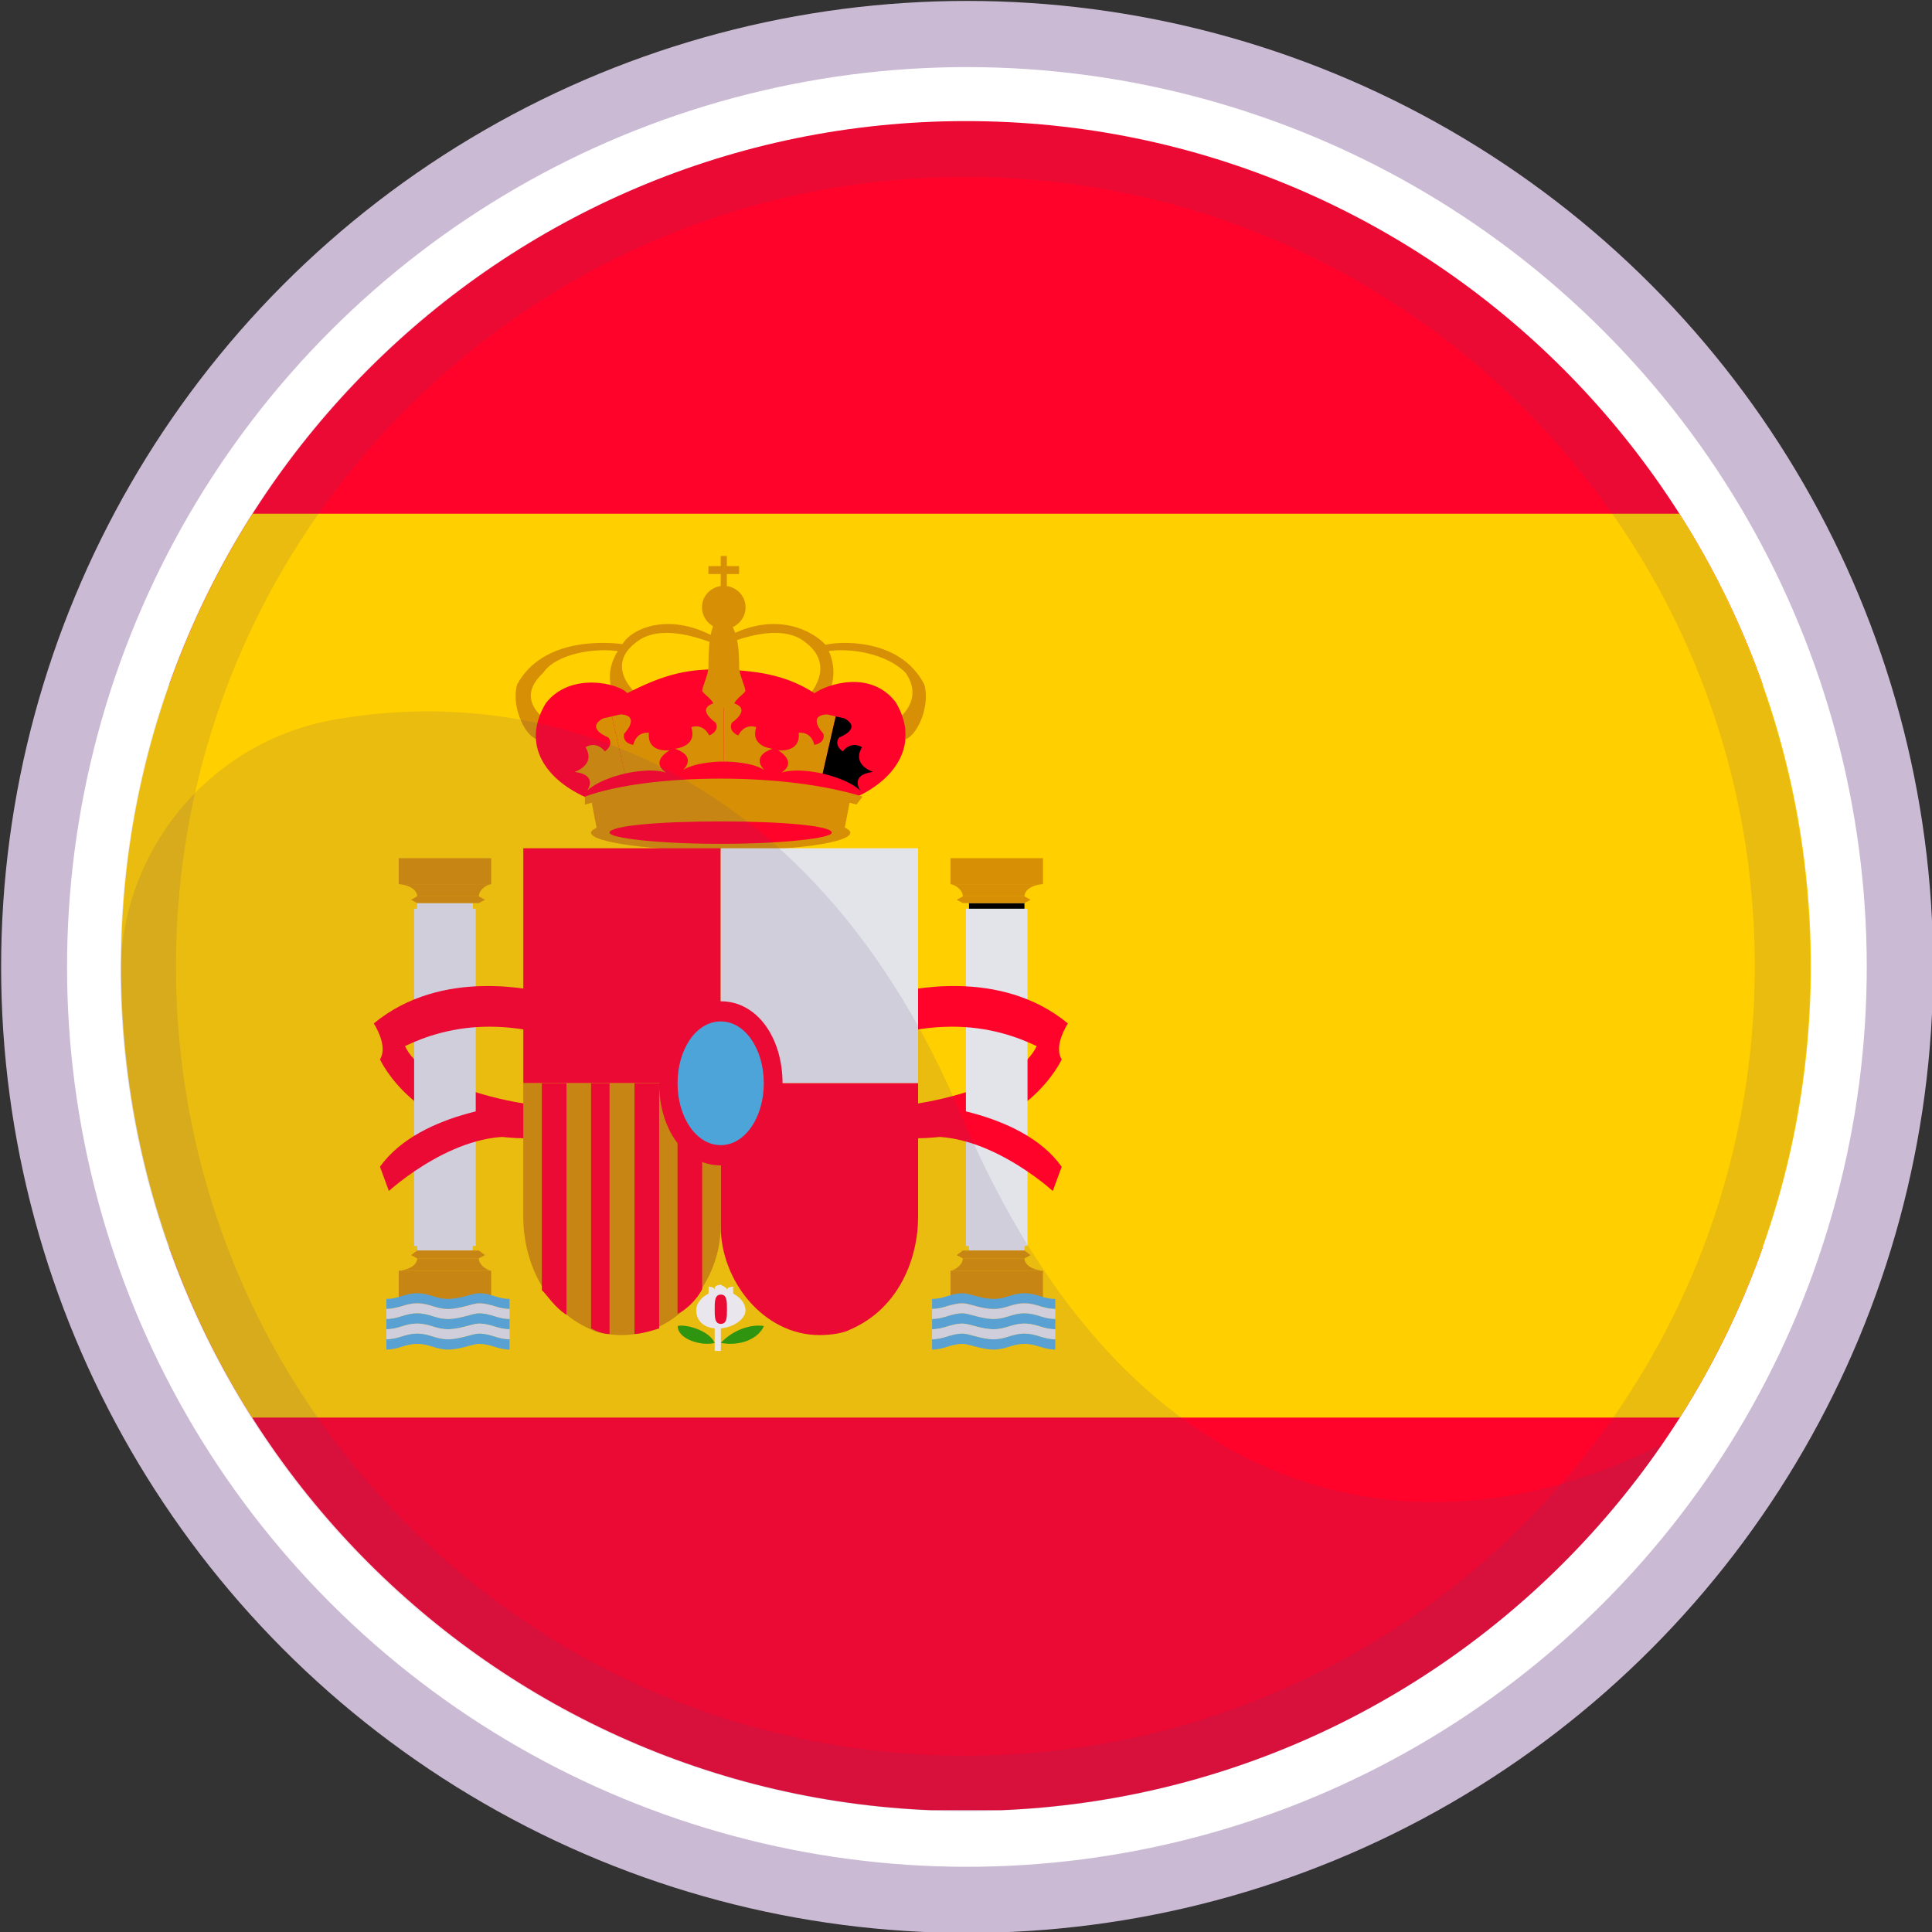 <svg xmlns="http://www.w3.org/2000/svg" xmlns:xlink="http://www.w3.org/1999/xlink" id="Capa_1" x="0px" y="0px" viewBox="0 0 500 500" style="enable-background:new 0 0 500 500;" xml:space="preserve"><rect x="0" y="0" width="500" height="500" fill="#333333" stroke="none"/><style type="text/css">.st0ESP{fill:#CBBAD4;}.st1ESP{fill:#FFFFFF;}.st2ESP{clip-path:url(#SVGID_00000158027811730243886520000010688990610849160342_);}.st3ESP{fill:#FF032A;}.st4ESP{fill:#FFCF00;}.st5ESP{fill:#E2E4E9;}.st6ESP{fill:#D79006;}.st7ESP{fill:#5AB0E0;}.st8ESP{fill:#29A100;}.st9ESP{fill:#4CB4E6;}.st10ESP{opacity:0.25;}.st11ESP{opacity:0.5;}.st12ESP{fill:#55377A;}.st13ESP{opacity:0.5;fill:#55377A;}	</style><g>	<circle class="st0ESP" cx="250.29" cy="250.24" r="250"></circle>			<ellipse transform="matrix(0.707 -0.707 0.707 0.707 -103.64 250.279)" class="st1ESP" cx="250.29" cy="250.24" rx="232.91" ry="232.91"></ellipse></g><g>	<defs>		<path id="SVGID_1_" d="M250,468.66c-120.57,0-218.66-98.09-218.66-218.66c0-120.57,98.09-218.66,218.66-218.66   c120.57,0,218.66,98.09,218.66,218.66C468.66,370.57,370.57,468.66,250,468.66z"></path>	</defs>	<clipPath id="SVGID_00000059993055470895102010000012979454851769890729_">		<use xlink:href="#SVGID_1_" style="overflow:visible;"></use>	</clipPath>	<g style="clip-path:url(#SVGID_00000059993055470895102010000012979454851769890729_);">		<rect x="31.05" y="322.76" class="st3ESP" width="642.37" height="145.71"></rect>		<rect x="31.05" y="31.34" class="st3ESP" width="642.37" height="145.71"></rect>		<rect x="31.05" y="132.95" class="st4ESP" width="642.37" height="233.92"></rect>		<g>			<g>				<path class="st3ESP" d="M268.92,268.98c-3.23,12.67-31.62,16.63-31.62,16.63c-4.09,5.45-0.41,8.99-0.41,8.99     c28.76-0.13,37.88-20.43,37.88-20.43L268.92,268.98z"></path>				<polygon class="st5ESP" points="264.32,235.17 262.72,235.17 249.98,235.17 249.98,322.46 262.72,322.46 264.32,322.46      265.92,322.46 265.92,235.17     "></polygon>				<g>					<rect x="250.77" y="233.72" class="st5ESP" width="14.36" height="1.45"></rect>				</g>				<g>					<rect x="250.77" y="322.2" class="st5ESP" width="14.36" height="1.43"></rect>				</g>				<g>					<polyline class="st6ESP" points="265.13,325.67 266.71,324.82 265.13,323.62 249.19,323.62 247.59,324.82 249.19,325.67       265.13,325.67      "></polyline>				</g>				<g>					<rect x="245.99" y="328.87" class="st6ESP" width="23.93" height="10.46"></rect>				</g>				<g>					<path class="st6ESP" d="M265.13,325.67c0,1.45,1.58,2.89,4.78,3.2h-23.93c1.6-0.31,3.2-1.75,3.2-3.2H265.13"></path>				</g>				<g>					<rect x="250.77" y="233.72" class="st5" width="14.36" height="1.45"></rect>				</g>				<g>					<polyline class="st6ESP" points="265.13,231.98 266.71,232.86 265.13,233.72 249.19,233.72 247.59,232.86 249.19,231.98       265.13,231.98      "></polyline>				</g>				<g>					<rect x="245.99" y="222.09" class="st6ESP" width="23.93" height="6.72"></rect>				</g>				<g>					<path class="st6ESP" d="M265.13,231.98c0-1.45,1.58-2.9,4.78-3.17h-23.93c1.6,0.27,3.2,1.73,3.2,3.17H265.13"></path>				</g>				<g>					<path class="st7ESP" d="M273.1,338.75c-3.18,0-4.79-1.47-7.97-1.47c-3.2,0-4.78,1.47-7.97,1.47c-3.18,0-6.39-1.47-7.97-1.47      c-3.2,0-4.79,1.47-7.97,1.47v-2.59c3.18,0,4.77-1.47,7.97-1.47c1.58,0,4.79,1.47,7.97,1.47c3.18,0,4.77-1.47,7.97-1.47      c3.18,0,4.78,1.47,7.97,1.47V338.75"></path>				</g>				<g>					<path class="st5ESP" d="M273.1,341.38c-3.18,0-4.79-1.47-7.97-1.47c-3.2,0-4.78,1.47-7.97,1.47c-3.18,0-6.39-1.47-7.97-1.47      c-3.2,0-4.79,1.47-7.97,1.47v-2.62c3.18,0,4.77-1.47,7.97-1.47c1.58,0,4.79,1.47,7.97,1.47c3.18,0,4.77-1.47,7.97-1.47      c3.18,0,4.78,1.47,7.97,1.47V341.38"></path>				</g>				<g>					<path class="st7ESP" d="M273.1,344c-3.18,0-4.79-1.45-7.97-1.45c-3.2,0-4.78,1.45-7.97,1.45c-3.18,0-6.39-1.45-7.97-1.45      c-3.2,0-4.79,1.45-7.97,1.45v-2.63c3.18,0,4.77-1.47,7.97-1.47c1.58,0,4.79,1.47,7.97,1.47c3.18,0,4.77-1.47,7.97-1.47      c3.18,0,4.78,1.47,7.97,1.47V344"></path>				</g>				<g>					<path class="st5ESP" d="M273.1,346.62c-3.18,0-4.79-1.47-7.97-1.47c-3.2,0-4.78,1.47-7.97,1.47c-3.18,0-6.39-1.47-7.97-1.47      c-3.2,0-4.79,1.47-7.97,1.47V344c3.18,0,4.77-1.45,7.97-1.45c1.58,0,4.79,1.45,7.97,1.45c3.18,0,4.77-1.45,7.97-1.45      c3.18,0,4.78,1.45,7.97,1.45V346.62"></path>				</g>				<g>					<path class="st7ESP" d="M273.1,349.27c-3.18,0-4.79-1.47-7.97-1.47c-3.2,0-4.78,1.47-7.97,1.47c-3.18,0-6.39-1.47-7.97-1.47      c-3.2,0-4.79,1.47-7.97,1.47v-2.65c3.18,0,4.77-1.47,7.97-1.47c1.58,0,4.79,1.47,7.97,1.47c3.18,0,4.77-1.47,7.97-1.47      c3.18,0,4.78,1.47,7.97,1.47V349.27"></path>				</g>				<g>					<path class="st3ESP" d="M229.99,257.28c4.84-1.12,28.75-6.95,46.37,7.58c-1.6,2.6-3.26,6.67-1.6,9.3      c-6.45-3.49-20.78-12.79-44.77-6.08V257.28"></path>				</g>				<g>					<path class="st3ESP" d="M260.35,261.64l1.58,0.31v-0.58c0-0.58,0-0.87,0-0.87l-1.58-0.33V261.64"></path>				</g>				<path class="st3ESP" d="M237.29,285.61l-0.41,8.99c17.17-3.27,35.58,13.63,35.58,13.63l2.3-6.27     C264.13,286.97,237.29,285.61,237.29,285.61z"></path>			</g>			<g>				<path class="st3ESP" d="M104.19,268.98c3.23,12.67,31.62,16.63,31.62,16.63c4.09,5.45,0.41,8.99,0.41,8.99     c-28.76-0.13-37.88-20.43-37.88-20.43L104.19,268.98z"></path>				<polygon class="st5ESP" points="108.78,235.17 110.39,235.17 123.12,235.17 123.12,322.46 110.39,322.46 108.78,322.46      107.18,322.46 107.18,235.17     "></polygon>				<g>					<rect x="107.97" y="233.72" class="st5ESP" width="14.36" height="1.45"></rect>				</g>				<g>					<rect x="107.97" y="322.2" class="st5ESP" width="14.36" height="1.43"></rect>				</g>				<g>					<polyline class="st6ESP" points="107.97,325.67 106.39,324.82 107.97,323.62 123.91,323.62 125.51,324.82 123.91,325.67       107.97,325.67      "></polyline>				</g>				<g>					<rect x="103.19" y="328.87" class="st6ESP" width="23.93" height="10.46"></rect>				</g>				<g>					<path class="st6ESP" d="M107.97,325.67c0,1.45-1.58,2.89-4.78,3.2h23.93c-1.6-0.31-3.2-1.75-3.2-3.2H107.97"></path>				</g>				<g>					<rect x="107.97" y="233.72" class="st5ESP" width="14.36" height="1.45"></rect>				</g>				<g>					<polyline class="st6ESP" points="107.97,231.98 106.39,232.86 107.97,233.72 123.91,233.72 125.51,232.86 123.91,231.98       107.97,231.98      "></polyline>				</g>				<g>					<rect x="103.19" y="222.09" class="st6ESP" width="23.93" height="6.72"></rect>				</g>				<g>					<path class="st6ESP" d="M107.97,231.98c0-1.45-1.58-2.9-4.78-3.17h23.93c-1.6,0.27-3.2,1.73-3.2,3.17H107.97"></path>				</g>				<g>					<path class="st7ESP" d="M100,338.75c3.19,0,4.79-1.47,7.97-1.47c3.2,0,4.79,1.47,7.97,1.47c3.18,0,6.39-1.47,7.97-1.47      c3.2,0,4.79,1.47,7.97,1.47v-2.59c-3.18,0-4.77-1.47-7.97-1.47c-1.58,0-4.78,1.47-7.97,1.47c-3.18,0-4.77-1.47-7.97-1.47      c-3.18,0-4.78,1.47-7.97,1.47V338.75"></path>				</g>				<g>					<path class="st5ESP" d="M100,341.38c3.19,0,4.79-1.47,7.97-1.47c3.2,0,4.79,1.47,7.97,1.47c3.18,0,6.39-1.47,7.97-1.47      c3.2,0,4.79,1.47,7.97,1.47v-2.62c-3.18,0-4.77-1.47-7.97-1.47c-1.58,0-4.78,1.47-7.97,1.47c-3.18,0-4.77-1.47-7.97-1.47      c-3.18,0-4.78,1.47-7.97,1.47V341.38"></path>				</g>				<g>					<path class="st7ESP" d="M100,344c3.19,0,4.79-1.45,7.97-1.45c3.2,0,4.79,1.45,7.97,1.45c3.18,0,6.39-1.45,7.97-1.45      c3.2,0,4.79,1.45,7.97,1.45v-2.63c-3.18,0-4.77-1.47-7.97-1.47c-1.58,0-4.78,1.47-7.97,1.47c-3.18,0-4.77-1.47-7.97-1.47      c-3.18,0-4.78,1.47-7.97,1.47V344"></path>				</g>				<g>					<path class="st5ESP" d="M100,346.62c3.19,0,4.79-1.47,7.97-1.47c3.2,0,4.79,1.47,7.97,1.47c3.18,0,6.39-1.47,7.97-1.47      c3.2,0,4.79,1.47,7.97,1.47V344c-3.18,0-4.77-1.45-7.97-1.45c-1.58,0-4.78,1.45-7.97,1.45c-3.18,0-4.77-1.45-7.97-1.45      c-3.18,0-4.78,1.45-7.97,1.45V346.62"></path>				</g>				<g>					<path class="st7ESP" d="M100,349.27c3.19,0,4.79-1.47,7.97-1.47c3.2,0,4.79,1.47,7.97,1.47c3.18,0,6.39-1.47,7.97-1.47      c3.2,0,4.79,1.47,7.97,1.47v-2.65c-3.18,0-4.77-1.47-7.97-1.47c-1.58,0-4.78,1.47-7.97,1.47c-3.18,0-4.77-1.47-7.97-1.47      c-3.18,0-4.78,1.47-7.97,1.47V349.27"></path>				</g>				<g>					<path class="st3ESP" d="M143.11,257.28c-4.84-1.12-28.75-6.95-46.37,7.58c1.6,2.6,3.26,6.67,1.6,9.3      c6.45-3.49,20.78-12.79,44.77-6.08V257.28"></path>				</g>				<g>					<path class="st3ESP" d="M112.76,261.64l-1.59,0.31v-0.58c0-0.58,0-0.87,0-0.87l1.59-0.33V261.64"></path>				</g>				<path class="st3ESP" d="M135.81,285.61l0.41,8.99c-17.18-3.27-35.58,13.63-35.58,13.63l-2.3-6.27     C108.98,286.97,135.81,285.61,135.81,285.61z"></path>			</g>			<g>				<path class="st6ESP" d="M232.81,185.78c3.18-2.9,4.79-6.98,1.58-11.63c-4.79-4.94-14.34-6.67-20.73-5.54v-1.74     c3.2-0.85,19.14-2.03,25.51,10.19c1.66,5.25-1.58,13.08-4.78,14.26C234.4,189.87,234.4,187.84,232.81,185.78"></path>			</g>			<g>				<path class="st6ESP" d="M140.55,185.78c-3.35-2.9-5.03-6.98,0-11.63c3.33-4.94,13.33-6.67,20.02-5.54l1.74-1.74     c-5.07-0.85-21.75-2.03-28.44,10.19c-1.66,5.25,1.66,13.08,5.01,14.26C138.87,189.87,138.87,187.84,140.55,185.78"></path>			</g>			<g>				<path class="st6ESP" d="M184.92,166.59c-3.2-1.17-12.75-4.92-19.14-1.17c-6.43,4.08-6.43,9.62,0,15.15     c-1.58,1.15-1.58,3.2-3.16,4.05c-3.26-2.31-8.05-9.58-1.6-17.74c1.6-3.48,11.15-9.01,23.91-2.03V166.59"></path>			</g>			<g>				<path class="st6ESP" d="M188.1,166.59c3.18-1.17,12.83-4.92,19.2-1.17c6.37,4.08,6.37,9.62,1.6,15.15c0,1.15,0,3.2,1.58,4.05     c3.18-2.31,7.97-9.58,3.18-17.74c-3.18-3.48-12.74-9.01-25.57-2.03V166.59"></path>			</g>			<g>				<path class="st3ESP" d="M220.49,206.76c11.3-4.7,17.77-14.27,11.3-25.05c-6.45-8.43-17.76-4.65-20.99-2.31     c-6.45-4.1-12.98-5.83-24.27-6.13c-9.7-0.31-16.14,2.03-24.22,6.13c-1.62-2.34-14.6-5.83-21.07,2.61     c-6.47,10.75,0,20.04,11.3,24.74H220.49"></path>			</g>			<path class="st6ESP" d="M221.66,208.22l1.58-2.07c-9.57-2.91-22.31-4.64-36.72-4.64c-14.36,0-27.17,1.73-35.14,4.64v2.07    c0.52-0.17,1.22-0.3,1.77-0.47l1.24,6.48c-0.83,0.4-1.43,0.82-1.43,1.26c0,2.59,16.02,4.64,33.56,4.64    c19.2,0,33.54-2.05,33.54-4.64c0-0.46-0.58-0.9-1.42-1.32l1.23-6.43C220.43,207.91,221.14,208.04,221.66,208.22z"></path>			<g>				<rect x="135.43" y="219.53" class="st3ESP" width="51.1" height="60.81"></rect>			</g>			<g>				<rect x="186.52" y="219.53" class="st5ESP" width="51.08" height="60.81"></rect>			</g>			<g>				<path class="st3ESP" d="M186.52,317.33c0,14.2,11.15,28.19,25.57,28.19c3.18,0,6.37-0.56,7.97-1.45     c12.75-5.52,17.54-18.64,17.54-29.1v-34.64h-51.08V317.33"></path>			</g>			<g>				<g>					<path class="st1ESP" d="M186.56,343.78c3.18-0.27,6.37-2.33,6.37-4.65c0-2.04-1.6-3.51-3.19-4.36v-1.78c0,0-1.6,0-1.6,0.89      c0-0.89-1.58-1.16-1.58-1.43l0,0c-1.6,0.27-1.6,0.54-1.6,1.43c0-0.89-1.58-0.89-1.58-0.89v1.78c-1.62,0.85-3.2,2.32-3.2,4.36      c0,2.32,1.58,4.38,4.78,4.65v5.83h1.6V343.78"></path>				</g>				<g>					<path class="st3ESP" d="M184.96,338.82c0-2.02,0-3.78,1.6-3.78c1.58,0,1.58,1.76,1.58,3.78c0,2.05,0,3.8-1.58,3.8      C184.96,342.62,184.96,340.87,184.96,338.82"></path>				</g>				<g>					<path class="st8ESP" d="M175.39,343.18c1.6-0.56,7.99,0.89,9.57,4.36C181.76,348.43,175.39,346.7,175.39,343.18"></path>				</g>				<g>					<path class="st8ESP" d="M197.71,343.18c-3.18-0.56-7.97,0.89-11.15,4.36C191.33,348.43,196.11,346.7,197.71,343.18"></path>				</g>			</g>			<g>				<path class="st3ESP" d="M157.75,215.49c0-1.78,12.83-2.91,28.77-2.91c16,0,28.75,1.13,28.75,2.91c0,1.44-12.75,2.89-28.75,2.89     C170.58,218.39,157.75,216.93,157.75,215.49"></path>			</g>			<g>				<path class="st3ESP" d="M164.2,195.69c1.58,0,1.58-1.19,1.58-2.63c0-1.46,0-2.62-1.58-2.62s-3.18,1.17-3.18,2.62     C161.01,194.51,162.62,195.69,164.2,195.69"></path>			</g>			<g>				<path class="st3ESP" d="M208.91,195.69c-1.6,0-1.6-1.19-1.6-2.63c0-1.46,0-2.62,1.6-2.62c1.58,0,3.18,1.17,3.18,2.62     C212.09,194.51,210.49,195.69,208.91,195.69"></path>			</g>			<g>				<path class="st6ESP" d="M186.52,317.33c0,14.2-11.17,28.19-25.51,28.19c-3.26,0-6.45-0.56-8.05-1.45     c-12.74-5.52-17.54-18.64-17.54-29.1v-34.64h51.1V317.33"></path>			</g>			<g>				<path class="st3ESP" d="M140.23,333.89c1.58,1.47,3.18,4.36,6.37,6.38v-59.93h-6.37V333.89"></path>			</g>			<g>				<path class="st3ESP" d="M152.97,343.78c1.6,0.87,3.2,1.45,4.78,1.45v-64.89h-4.78V343.78"></path>			</g>			<g>				<path class="st3ESP" d="M164.2,345.23c1.58,0,4.79-0.89,6.39-1.45v-63.44h-6.39V345.23"></path>			</g>			<g>				<path class="st3ESP" d="M175.35,339.98c1.6-0.58,4.78-3.18,6.37-6.37v-53.28h-6.37V339.98"></path>			</g>			<g>				<path class="st3ESP" d="M170.58,280.34c0-11.62,6.37-21.21,15.94-21.21c9.55,0,16,9.59,16,21.21c0,11.64-6.45,21.26-16,21.26     C176.95,301.6,170.58,291.97,170.58,280.34"></path>			</g>			<g>				<path class="st9ESP" d="M175.35,280.34c0-8.72,4.78-16,11.17-16c6.37,0,11.15,7.27,11.15,16c0,8.74-4.79,16.02-11.15,16.02     C180.14,296.35,175.35,289.08,175.35,280.34"></path>			</g>			<path class="st6ESP" d="M188.1,151.67v-3.11h3.18v-2.06h-3.18v-2.61h-1.58v2.61h-3.18v2.06h3.18v3.11c-2.72,0.4-4.85,2.64-4.85,5.48    c0,3.11,2.52,5.64,5.64,5.64c3.11,0,5.64-2.52,5.64-5.64C192.95,154.31,190.83,152.07,188.1,151.67z"></path>			<g>				<path class="st6ESP" d="M189.71,183.16c0-2.03,3.18-3.75,3.18-4.36c0-1.16-1.6-4.06-1.6-6.39c0-2.61,0-12.2-4.76-12.2     c-3.18,0-3.18,9.59-3.18,12.2c0,2.33-1.62,5.24-1.62,6.39c0,0.61,3.2,2.34,3.2,4.36H189.71"></path>			</g>			<g>				<path class="st6ESP" d="M187.31,197.1l-0.01-15.18h-2.35c-5.16,1.53,0.27,5.1,0.27,5.1c1.06,2.34-1.68,3.32-1.68,3.32     c-1.69-3.37-4.64-2.15-4.64-2.15c1.69,5.1-4.2,5.58-4.2,5.58c5.94,2.13,2.1,5.47,2.1,5.47     C180.68,196.96,187.31,197.1,187.31,197.1z"></path>				<path class="st6ESP" d="M187.3,197.1l0.01-15.18h2.35c5.16,1.53-0.26,5.1-0.26,5.1c-1.06,2.34,1.68,3.32,1.68,3.32     c1.69-3.37,4.64-2.15,4.64-2.15c-1.69,5.1,4.2,5.58,4.2,5.58c-5.94,2.13-2.1,5.47-2.1,5.47     C193.93,196.96,187.3,197.1,187.3,197.1z"></path>			</g>			<g>				<path class="st6ESP" d="M212.91,200.21l3.37-14.81l-2.29-0.52c-5.37,0.35-0.87,5.03-0.87,5.03c0.52,2.51-2.37,2.86-2.37,2.86     c-0.9-3.67-4.04-3.12-4.04-3.12c0.51,5.35-5.34,4.51-5.34,4.51c5.32,3.4,0.83,5.8,0.83,5.8     C206.48,198.6,212.91,200.21,212.91,200.21z"></path>				<path class="st6" d="M212.9,200.21l3.39-14.8l2.29,0.52c4.69,2.65-1.39,4.91-1.39,4.91c-1.55,2.04,0.9,3.61,0.9,3.61     c2.4-2.92,5-1.06,5-1.06c-2.78,4.6,2.85,6.38,2.85,6.38c-6.26,0.76-3.26,4.86-3.26,4.86     C219.39,201.55,212.9,200.21,212.9,200.21z"></path>			</g>			<g>				<path class="st6ESP" d="M161.72,200.21l-3.37-14.81l2.29-0.52c5.37,0.35,0.87,5.03,0.87,5.03c-0.51,2.51,2.38,2.86,2.38,2.86     c0.9-3.67,4.04-3.12,4.04-3.12c-0.51,5.35,5.34,4.51,5.34,4.51c-5.32,3.4-0.83,5.8-0.83,5.8     C168.15,198.6,161.72,200.21,161.72,200.21z"></path>				<path class="st6ESP" d="M161.73,200.21l-3.39-14.8l-2.29,0.52c-4.69,2.65,1.39,4.91,1.39,4.91c1.56,2.04-0.9,3.61-0.9,3.61     c-2.4-2.92-5-1.06-5-1.06c2.78,4.6-2.85,6.38-2.85,6.38c6.26,0.76,3.26,4.86,3.26,4.86     C155.24,201.55,161.73,200.21,161.73,200.21z"></path>			</g>		</g>	</g></g><g>	<g class="st10ESP">		<g class="st11ESP">			<path class="st12ESP" d="M249.84,31.42c-120.76,0-218.66,97.9-218.66,218.66c0,120.76,97.9,218.66,218.66,218.66    c120.76,0,218.66-97.9,218.66-218.66C468.5,129.32,370.6,31.42,249.84,31.42z M249.84,454.38c-112.83,0-204.3-91.47-204.3-204.3    c0-112.83,91.47-204.3,204.3-204.3c112.83,0,204.3,91.47,204.3,204.3C454.14,362.91,362.67,454.38,249.84,454.38z"></path>		</g>	</g></g><g class="st10ESP">	<path class="st13ESP" d="M254.44,468.69c72.94-1.51,137.07-38.75,175.68-94.9c-57.97,29.5-135.99,22.31-181.63-85.82  c-36.77-87.12-105.01-112.06-162.4-101.64c-32.03,5.81-55.33,34.24-54.89,66.79c0.01,0.67,0.02,1.34,0.04,2  C33.95,374.91,134.65,471.17,254.44,468.69z"></path></g></svg>